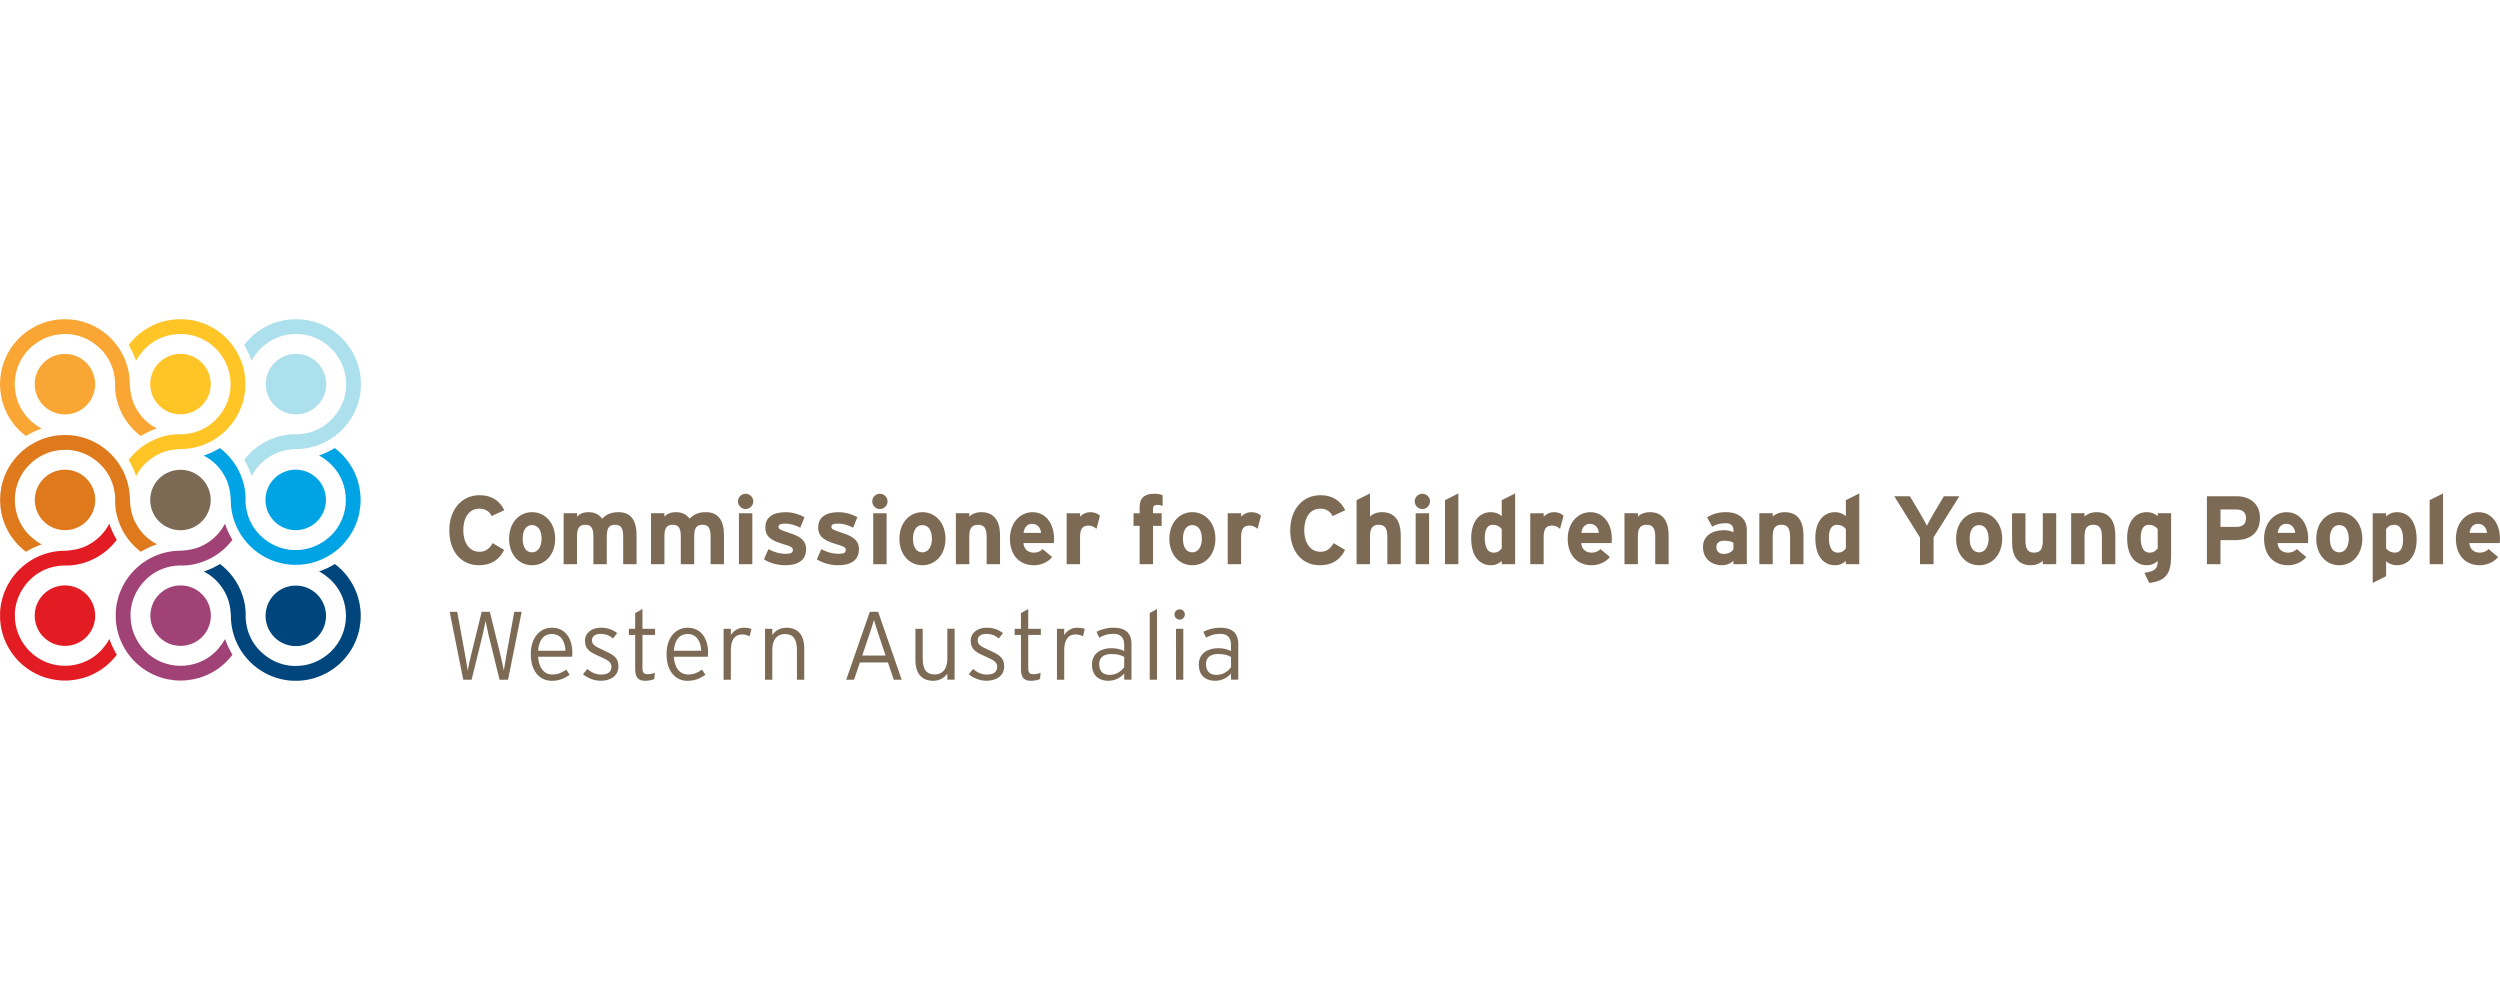 <svg xmlns="http://www.w3.org/2000/svg" xmlns:xlink="http://www.w3.org/1999/xlink" id="Layer_1" x="0px" y="0px" width="200px" height="80px" viewBox="42.786 -20.983 200 80" xml:space="preserve"><path fill="#7D6A55" d="M82.123,20.302c-0.194-0.374-0.505-0.592-0.995-0.592c-0.814,0-1.279,0.716-1.279,1.725 c0,0.977,0.474,1.724,1.289,1.724c0.489,0,0.776-0.212,1.063-0.691l0.917,0.542c-0.374,0.77-1.025,1.226-2.012,1.226 c-1.419,0-2.375-1.086-2.375-2.8c0-1.654,0.993-2.803,2.415-2.803c1.023,0,1.646,0.496,1.986,1.203L82.123,20.302L82.123,20.302z  M85.352,24.236c-1.063,0-1.839-0.869-1.839-2.118c0-1.25,0.776-2.127,1.839-2.127c1.063,0,1.848,0.878,1.848,2.127 S86.416,24.236,85.352,24.236 M85.352,21.024c-0.513,0-0.752,0.466-0.752,1.093c0,0.63,0.24,1.088,0.752,1.088 c0.512,0,0.762-0.52,0.762-1.086C86.115,21.497,85.864,21.024,85.352,21.024 M92.641,24.151v-2.204c0-0.73-0.209-0.948-0.651-0.948 c-0.445,0-0.661,0.219-0.661,0.924v2.229h-1.072v-2.207c0-0.729-0.21-0.946-0.652-0.946s-0.66,0.219-0.66,0.924v2.229h-1.069v-4.077 h1.07v0.272c0.186-0.193,0.466-0.357,0.893-0.357c0.52,0,0.822,0.148,1.126,0.522c0.28-0.288,0.621-0.522,1.298-0.522 c1.039,0,1.45,0.714,1.45,1.862v2.299L92.641,24.151L92.641,24.151z M99.635,24.151v-2.204c0-0.73-0.209-0.948-0.651-0.948 c-0.445,0-0.662,0.219-0.662,0.924v2.229h-1.072v-2.207c0-0.729-0.21-0.946-0.652-0.946c-0.442,0-0.66,0.219-0.66,0.924v2.229 h-1.071v-4.077h1.071v0.272c0.186-0.193,0.466-0.357,0.893-0.357c0.52,0,0.822,0.148,1.127,0.522 c0.279-0.288,0.621-0.522,1.296-0.522c1.039,0,1.451,0.714,1.451,1.862v2.299L99.635,24.151L99.635,24.151z M102.436,19.743 c-0.333,0-0.614-0.279-0.614-0.614c0-0.334,0.28-0.613,0.614-0.613c0.334,0,0.614,0.28,0.614,0.613S102.77,19.743,102.436,19.743  M101.9,20.076h1.072v4.076H101.9V20.076z M105.611,24.236c-0.645,0-1.273-0.186-1.707-0.473l0.356-0.815 c0.435,0.241,0.894,0.372,1.413,0.372c0.418,0,0.543-0.102,0.543-0.31c0-0.187-0.146-0.279-0.598-0.41 c-0.978-0.295-1.605-0.537-1.605-1.398c0-0.847,0.676-1.21,1.63-1.21c0.513,0,1.072,0.156,1.505,0.396l-0.341,0.847 c-0.403-0.219-0.846-0.328-1.188-0.328c-0.433,0-0.55,0.085-0.55,0.265c0,0.171,0.125,0.24,0.846,0.473 c0.729,0.241,1.359,0.506,1.359,1.319C107.273,23.902,106.528,24.236,105.611,24.236 M109.841,24.236 c-0.645,0-1.272-0.186-1.707-0.473l0.356-0.815c0.435,0.241,0.893,0.372,1.413,0.372c0.419,0,0.543-0.102,0.543-0.31 c0-0.187-0.146-0.279-0.599-0.41c-0.977-0.295-1.604-0.537-1.604-1.398c0-0.847,0.674-1.21,1.629-1.21 c0.513,0,1.072,0.156,1.505,0.396l-0.341,0.845c-0.404-0.219-0.847-0.327-1.189-0.327c-0.434,0-0.55,0.084-0.55,0.264 c0,0.171,0.125,0.24,0.846,0.473c0.729,0.241,1.359,0.505,1.359,1.319C111.502,23.902,110.757,24.236,109.841,24.236  M113.179,19.743c-0.335,0-0.614-0.279-0.614-0.614c0-0.334,0.279-0.613,0.614-0.613c0.333,0,0.612,0.28,0.612,0.613 S113.512,19.743,113.179,19.743 M112.642,20.076h1.072v4.076h-1.072V20.076z M116.578,24.236c-1.063,0-1.838-0.869-1.838-2.118 c0-1.25,0.776-2.127,1.838-2.127c1.065,0,1.848,0.878,1.848,2.127C118.426,23.366,117.641,24.236,116.578,24.236 M116.578,21.024 c-0.512,0-0.752,0.466-0.752,1.093c0,0.63,0.241,1.088,0.752,1.088c0.513,0,0.762-0.52,0.762-1.086 C117.34,21.497,117.091,21.024,116.578,21.024 M121.717,24.151v-2.204c0-0.73-0.248-0.948-0.69-0.948 c-0.442,0-0.699,0.219-0.699,0.924v2.229h-1.072v-4.077h1.072v0.272c0.186-0.192,0.529-0.357,0.955-0.357 c1.041,0,1.507,0.714,1.507,1.862v2.299L121.717,24.151L121.717,24.151z M127.096,22.46h-2.437c0.04,0.559,0.452,0.769,0.838,0.769 c0.295,0,0.543-0.109,0.698-0.288l0.76,0.637c-0.324,0.42-0.915,0.659-1.458,0.659c-1.172,0-1.917-0.83-1.917-2.118 c0-1.249,0.782-2.127,1.815-2.127c1.086,0,1.715,0.963,1.715,2.127C127.112,22.273,127.104,22.383,127.096,22.46 M125.343,20.923 c-0.389,0-0.63,0.317-0.668,0.726h1.396C126.039,21.287,125.823,20.923,125.343,20.923 M130.503,21.325 c-0.169-0.154-0.38-0.262-0.621-0.262c-0.419,0-0.692,0.179-0.692,0.884v2.206h-1.071v-4.077h1.071v0.271 c0.188-0.192,0.459-0.356,0.84-0.356c0.349,0,0.612,0.14,0.752,0.287L130.503,21.325L130.503,21.325z M135.425,19.409 c-0.318,0-0.397,0.102-0.397,0.326v0.343h0.691v1.009h-0.691v3.068h-1.072v-3.068h-0.488v-1.009h0.489v-0.489 c0-0.762,0.419-1.072,1.163-1.072c0.264,0,0.489,0.039,0.675,0.118v0.86C135.688,19.44,135.579,19.41,135.425,19.409  M138.173,24.236c-1.063,0-1.838-0.869-1.838-2.118c0-1.25,0.775-2.127,1.838-2.127c1.063,0,1.847,0.878,1.847,2.127 S139.236,24.236,138.173,24.236 M138.173,21.024c-0.513,0-0.752,0.466-0.752,1.093c0,0.63,0.24,1.088,0.752,1.088 c0.513,0,0.762-0.52,0.762-1.086C138.934,21.497,138.685,21.024,138.173,21.024 M143.388,21.325 c-0.169-0.154-0.381-0.262-0.623-0.262c-0.419,0-0.691,0.179-0.691,0.884v2.206h-1.071v-4.077h1.072v0.271 c0.185-0.192,0.458-0.356,0.837-0.356c0.349,0,0.612,0.14,0.752,0.287L143.388,21.325L143.388,21.325z M149.396,20.302 c-0.194-0.374-0.505-0.592-0.995-0.592c-0.812,0-1.277,0.716-1.277,1.725c0,0.977,0.473,1.724,1.288,1.724 c0.487,0,0.775-0.212,1.063-0.691l0.916,0.542c-0.372,0.77-1.026,1.226-2.013,1.226c-1.419,0-2.374-1.086-2.374-2.8 c0-1.654,0.992-2.803,2.414-2.803c1.025,0,1.646,0.496,1.986,1.203L149.396,20.302L149.396,20.302z M153.773,24.151v-2.204 c0-0.73-0.248-0.948-0.691-0.948c-0.441,0-0.697,0.219-0.697,0.924v2.229h-1.072v-5.124l1.072-0.536v1.854 c0.187-0.192,0.528-0.356,0.955-0.356c1.041,0,1.506,0.712,1.506,1.862v2.299H153.773L153.773,24.151z M156.575,19.743 c-0.334,0-0.614-0.279-0.614-0.614c0-0.334,0.28-0.613,0.614-0.613s0.613,0.28,0.613,0.613 C157.188,19.463,156.909,19.743,156.575,19.743 M156.04,20.076h1.073v4.076h-1.073V20.076z M158.385,24.151v-5.123l1.07-0.536v5.659  M162.925,24.151v-0.254c-0.201,0.177-0.473,0.339-0.862,0.339c-0.868,0-1.583-0.651-1.583-2.173c0-1.22,0.574-2.073,1.583-2.073 c0.357,0,0.668,0.141,0.862,0.32V19.03l1.072-0.536v5.659L162.925,24.151L162.925,24.151z M162.925,21.349 c-0.162-0.224-0.412-0.348-0.721-0.348c-0.412,0-0.637,0.356-0.637,1.04c0,0.838,0.28,1.188,0.698,1.188 c0.334,0,0.505-0.14,0.66-0.341L162.925,21.349L162.925,21.349z M167.59,21.325c-0.171-0.154-0.381-0.262-0.62-0.262 c-0.42,0-0.691,0.179-0.691,0.884v2.206h-1.072v-4.077h1.072v0.271c0.187-0.192,0.459-0.356,0.838-0.356 c0.349,0,0.614,0.14,0.752,0.287L167.59,21.325L167.59,21.325z M171.719,22.46h-2.438c0.039,0.559,0.451,0.769,0.838,0.769 c0.295,0,0.543-0.109,0.698-0.288l0.762,0.637c-0.326,0.42-0.917,0.659-1.46,0.659c-1.173,0-1.916-0.83-1.916-2.118 c0-1.249,0.783-2.127,1.815-2.127c1.086,0,1.714,0.963,1.714,2.127C171.733,22.273,171.726,22.383,171.719,22.46 M169.965,20.923 c-0.388,0-0.629,0.317-0.668,0.726h1.396C170.663,21.287,170.445,20.923,169.965,20.923 M175.204,24.151v-2.204 c0-0.73-0.25-0.948-0.691-0.948c-0.442,0-0.698,0.219-0.698,0.924v2.229h-1.072v-4.077h1.072v0.272 c0.188-0.192,0.529-0.357,0.955-0.357c1.04,0,1.507,0.714,1.507,1.862v2.299L175.204,24.151L175.204,24.151z M181.46,24.151v-0.272 c-0.193,0.202-0.535,0.357-0.916,0.357c-0.76,0-1.521-0.465-1.521-1.453c0-0.898,0.73-1.35,1.653-1.35 c0.372,0,0.613,0.077,0.783,0.163v-0.202c0-0.287-0.192-0.521-0.581-0.521c-0.488,0-0.745,0.072-1.117,0.273l-0.412-0.745 c0.474-0.271,0.869-0.411,1.529-0.411c0.985,0,1.654,0.512,1.654,1.428v2.731L181.46,24.151L181.46,24.151L181.46,24.151z  M181.46,22.444c-0.186-0.117-0.364-0.171-0.745-0.171c-0.403,0-0.622,0.187-0.622,0.513c0,0.286,0.162,0.543,0.622,0.543 c0.35,0,0.628-0.178,0.745-0.371V22.444L181.46,22.444z M185.992,24.151v-2.204c0-0.73-0.248-0.948-0.69-0.948 s-0.698,0.219-0.698,0.924v2.229h-1.072v-4.077h1.072v0.272c0.187-0.192,0.528-0.357,0.956-0.357c1.04,0,1.506,0.714,1.506,1.862 v2.299L185.992,24.151L185.992,24.151z M190.455,24.151v-0.254c-0.201,0.177-0.472,0.339-0.859,0.339 c-0.871,0-1.585-0.651-1.585-2.173c0-1.22,0.574-2.073,1.584-2.073c0.356,0,0.667,0.141,0.86,0.32V19.03l1.073-0.536v5.659 L190.455,24.151L190.455,24.151z M190.455,21.349c-0.161-0.224-0.411-0.348-0.72-0.348c-0.411,0-0.637,0.356-0.637,1.04 c0,0.838,0.28,1.188,0.698,1.188c0.334,0,0.507-0.14,0.661-0.341L190.455,21.349L190.455,21.349z M197.473,22.002v2.151h-1.087 v-2.13l-2.057-3.305h1.248l0.769,1.289c0.193,0.327,0.488,0.862,0.591,1.063c0.102-0.201,0.388-0.721,0.59-1.062l0.769-1.288h1.234 l-2.057,3.284V22.002z M201.112,24.236c-1.063,0-1.839-0.869-1.839-2.118c0-1.25,0.776-2.127,1.839-2.127 c1.065,0,1.849,0.878,1.849,2.127S202.177,24.236,201.112,24.236 M201.112,21.024c-0.513,0-0.752,0.466-0.752,1.093 c0,0.63,0.24,1.088,0.752,1.088s0.762-0.52,0.762-1.086C201.874,21.497,201.624,21.024,201.112,21.024 M206.212,24.151v-0.272 c-0.186,0.193-0.526,0.357-0.954,0.357c-1.04,0-1.507-0.715-1.507-1.863v-2.297h1.072v2.205c0,0.728,0.249,0.946,0.691,0.946 s0.697-0.219,0.697-0.924v-2.229h1.072v4.076L206.212,24.151L206.212,24.151z M210.939,24.151v-2.204c0-0.73-0.25-0.948-0.691-0.948 c-0.442,0-0.698,0.219-0.698,0.924v2.229h-1.071v-4.077h1.071v0.272c0.188-0.192,0.529-0.357,0.956-0.357 c1.039,0,1.506,0.714,1.506,1.862v2.299L210.939,24.151L210.939,24.151z M214.72,25.65l-0.381-0.809 c0.837-0.117,1.063-0.317,1.063-0.947c-0.202,0.178-0.473,0.341-0.862,0.341c-0.869,0-1.583-0.651-1.583-2.172 c0-1.22,0.574-2.074,1.583-2.074c0.357,0,0.668,0.141,0.862,0.32v-0.234h1.072v3.384C216.473,24.804,216.147,25.494,214.72,25.65  M215.402,21.349c-0.162-0.224-0.411-0.348-0.721-0.348c-0.412,0-0.637,0.356-0.637,1.04c0,0.838,0.279,1.188,0.699,1.188 c0.333,0,0.505-0.14,0.659-0.341L215.402,21.349L215.402,21.349z M221.62,22.227h-1.195v1.925h-1.086v-5.436h2.374 c1.025,0,1.869,0.566,1.869,1.723C223.582,21.699,222.746,22.227,221.62,22.227 M221.674,19.773h-1.248v1.396h1.264 c0.505,0,0.778-0.232,0.778-0.707C222.468,19.991,222.157,19.773,221.674,19.773 M227.425,22.46h-2.437 c0.04,0.559,0.452,0.769,0.838,0.769c0.297,0,0.543-0.109,0.699-0.288l0.762,0.637c-0.328,0.42-0.918,0.659-1.461,0.659 c-1.171,0-1.916-0.83-1.916-2.118c0-1.249,0.782-2.127,1.814-2.127c1.086,0,1.717,0.963,1.717,2.127 C227.441,22.273,227.434,22.383,227.425,22.46 M225.672,20.923c-0.389,0-0.631,0.317-0.667,0.726h1.396 C226.371,21.287,226.154,20.923,225.672,20.923 M229.925,24.236c-1.063,0-1.838-0.869-1.838-2.118c0-1.25,0.775-2.127,1.839-2.127 c1.065,0,1.846,0.878,1.846,2.127C231.771,23.366,230.989,24.236,229.925,24.236 M229.926,21.024c-0.513,0-0.752,0.466-0.752,1.093 c0,0.63,0.241,1.088,0.752,1.088c0.514,0,0.762-0.52,0.762-1.086C230.687,21.497,230.439,21.024,229.926,21.024 M234.536,24.236 c-0.357,0-0.668-0.139-0.862-0.317v1.195l-1.072,0.536v-5.574h1.072v0.256c0.201-0.177,0.474-0.341,0.862-0.341 c0.867,0,1.582,0.652,1.582,2.172C236.118,23.382,235.544,24.236,234.536,24.236 M234.333,21c-0.334,0-0.505,0.139-0.66,0.341v1.537 c0.162,0.225,0.411,0.349,0.721,0.349c0.411,0,0.637-0.356,0.637-1.04C235.032,21.348,234.753,21,234.333,21 M237.158,24.151v-5.123 l1.073-0.536v5.659 M242.769,22.46h-2.435c0.038,0.559,0.45,0.769,0.838,0.769c0.295,0,0.543-0.109,0.698-0.288l0.762,0.637 c-0.326,0.42-0.917,0.659-1.46,0.659c-1.173,0-1.917-0.83-1.917-2.118c0-1.249,0.782-2.127,1.816-2.127 c1.086,0,1.714,0.963,1.714,2.127c0,0.155-0.007,0.265-0.015,0.342 M241.016,20.923c-0.388,0-0.63,0.317-0.668,0.726h1.397 C241.716,21.287,241.498,20.923,241.016,20.923 M83.434,33.395h-0.683l-0.854-3.478c-0.086-0.357-0.202-0.895-0.264-1.226 c-0.062,0.333-0.178,0.853-0.263,1.226l-0.854,3.478h-0.668l-1.087-5.433h0.605l0.637,3.493c0.062,0.356,0.155,0.946,0.202,1.211 c0.045-0.266,0.168-0.849,0.255-1.197l0.862-3.507h0.652l0.862,3.508c0.085,0.349,0.209,0.932,0.256,1.196 c0.046-0.266,0.14-0.855,0.202-1.213l0.634-3.492h0.592l-1.088,5.432L83.434,33.395z M88.549,31.556h-2.717 c0.055,0.869,0.466,1.42,1.134,1.42c0.473,0,0.752-0.14,1.125-0.39l0.271,0.421c-0.486,0.311-0.845,0.475-1.458,0.475 c-0.746,0-1.654-0.544-1.654-2.146c0-1.295,0.715-2.101,1.686-2.101c1.063,0,1.636,0.838,1.636,2.003 C88.573,31.376,88.566,31.462,88.549,31.556 M86.927,29.737c-0.604,0-1.024,0.434-1.094,1.341h2.197 C87.983,30.289,87.642,29.737,86.927,29.737 M90.863,33.479c-0.559,0-1.047-0.209-1.436-0.52l0.342-0.427 c0.326,0.287,0.707,0.452,1.11,0.452c0.559,0,0.823-0.233,0.823-0.631c0-0.334-0.241-0.52-0.963-0.829 c-0.815-0.351-1.156-0.6-1.156-1.251c0-0.621,0.536-1.041,1.273-1.041c0.558,0,0.993,0.18,1.304,0.434l-0.327,0.428 c-0.317-0.25-0.581-0.366-1.015-0.366c-0.426,0-0.675,0.211-0.675,0.505c0,0.34,0.21,0.481,0.899,0.792 c0.767,0.349,1.219,0.572,1.219,1.304C92.26,33.13,91.568,33.479,90.863,33.479 M94.184,29.809v2.654 c0,0.365,0.102,0.489,0.411,0.489c0.233,0,0.388-0.039,0.574-0.116l-0.04,0.505c-0.224,0.092-0.442,0.139-0.751,0.139 c-0.504,0-0.778-0.248-0.778-0.924V29.81h-0.504v-0.488H93.6v-1.255l0.583-0.328v1.583h1.009v0.488L94.184,29.809L94.184,29.809z  M99.408,31.556h-2.716c0.053,0.869,0.465,1.42,1.132,1.42c0.472,0,0.752-0.14,1.125-0.39l0.274,0.421 c-0.49,0.311-0.847,0.475-1.46,0.475c-0.744,0-1.652-0.544-1.652-2.146c0-1.295,0.714-2.101,1.684-2.101 c1.063,0,1.638,0.838,1.638,2.003C99.432,31.376,99.425,31.462,99.408,31.556 M97.787,29.737c-0.605,0-1.024,0.434-1.095,1.341 h2.196C98.843,30.289,98.5,29.737,97.787,29.737 M102.753,29.926c-0.163-0.094-0.342-0.155-0.614-0.155 c-0.566,0-0.884,0.456-0.884,1.233v2.389h-0.582v-4.074h0.583v0.506c0.187-0.327,0.574-0.59,1.008-0.59 c0.305,0,0.498,0.038,0.638,0.099L102.753,29.926L102.753,29.926z M106.541,33.395v-2.382c0-0.878-0.311-1.275-0.963-1.275 c-0.565,0-1.008,0.381-1.008,1.275v2.382h-0.582v-4.075h0.583v0.498c0.232-0.342,0.613-0.583,1.125-0.583 c0.862,0,1.429,0.504,1.429,1.677v2.483h-0.583H106.541z M114.288,33.395l-0.465-1.381h-2.243l-0.475,1.381h-0.621l1.885-5.433 h0.668l1.886,5.433H114.288L114.288,33.395z M113.038,29.677c-0.124-0.359-0.28-0.846-0.335-1.072 c-0.053,0.219-0.209,0.705-0.34,1.087l-0.598,1.769h1.869L113.038,29.677L113.038,29.677z M118.573,33.395v-0.495 c-0.233,0.341-0.614,0.58-1.125,0.58c-0.861,0-1.429-0.504-1.429-1.676V29.32h0.583v2.383c0,0.876,0.311,1.272,0.962,1.272 c0.567,0,1.008-0.38,1.008-1.273v-2.384h0.583v4.074h-0.582V33.395z M121.723,33.479c-0.558,0-1.047-0.209-1.435-0.52l0.34-0.427 c0.327,0.287,0.708,0.452,1.111,0.452c0.559,0,0.823-0.233,0.823-0.631c0-0.334-0.241-0.52-0.963-0.829 c-0.815-0.351-1.156-0.6-1.156-1.251c0-0.621,0.536-1.041,1.272-1.041c0.559,0,0.993,0.18,1.305,0.434l-0.328,0.428 c-0.317-0.25-0.581-0.366-1.015-0.366c-0.427,0-0.675,0.211-0.675,0.505c0,0.34,0.21,0.481,0.9,0.792 c0.769,0.349,1.22,0.572,1.22,1.304c-0.001,0.801-0.693,1.149-1.399,1.149 M125.045,29.809v2.654c0,0.365,0.102,0.489,0.411,0.489 c0.233,0,0.39-0.039,0.575-0.116l-0.04,0.505c-0.226,0.092-0.442,0.139-0.752,0.139c-0.504,0-0.776-0.248-0.776-0.924V29.81h-0.506 v-0.488h0.505v-1.255l0.581-0.328v1.583h1.011v0.488L125.045,29.809L125.045,29.809z M129.423,29.926 c-0.162-0.094-0.341-0.155-0.613-0.155c-0.567,0-0.886,0.456-0.886,1.233v2.389h-0.582v-4.074h0.582v0.506 c0.188-0.327,0.574-0.59,1.009-0.59c0.303,0,0.498,0.038,0.637,0.099l-0.148,0.592L129.423,29.926z M132.723,33.396v-0.496 c-0.287,0.309-0.691,0.58-1.274,0.58c-0.634,0-1.305-0.317-1.305-1.304c0-0.917,0.755-1.306,1.561-1.306 c0.412,0,0.777,0.102,1.018,0.232v-0.481c0-0.604-0.287-0.899-0.885-0.899c-0.427,0-0.776,0.117-1.11,0.311l-0.219-0.473 c0.36-0.194,0.839-0.327,1.369-0.327c0.876,0,1.428,0.374,1.428,1.318v2.842h-0.582L132.723,33.396L132.723,33.396z M132.723,31.57 c-0.264-0.148-0.552-0.232-1.048-0.232c-0.597,0-0.954,0.288-0.954,0.8c0,0.605,0.333,0.868,0.829,0.868 c0.529,0,0.924-0.271,1.172-0.613L132.723,31.57L132.723,31.57z M134.764,33.395v-5.333l0.583-0.326v5.657 M137.17,28.59 c-0.24,0-0.426-0.187-0.426-0.411c0-0.232,0.186-0.42,0.426-0.42c0.218,0,0.404,0.188,0.404,0.42 C137.573,28.403,137.386,28.59,137.17,28.59 M136.867,29.319h0.583v4.075h-0.582L136.867,29.319L136.867,29.319z M141.268,33.396 v-0.496c-0.286,0.309-0.69,0.58-1.273,0.58c-0.636,0-1.305-0.317-1.305-1.304c0-0.917,0.752-1.306,1.56-1.306 c0.412,0,0.776,0.102,1.017,0.232v-0.481c0-0.604-0.286-0.899-0.886-0.899c-0.425,0-0.775,0.117-1.109,0.311l-0.219-0.473 c0.358-0.194,0.839-0.327,1.369-0.327c0.876,0,1.426,0.374,1.426,1.318v2.842h-0.582v0.003H141.268z M141.268,31.57 c-0.263-0.148-0.551-0.232-1.047-0.232c-0.6,0-0.956,0.288-0.956,0.8c0,0.605,0.334,0.868,0.832,0.868 c0.527,0,0.923-0.271,1.171-0.613L141.268,31.57L141.268,31.57z"></path><path fill="#ADE0ED" d="M68.177,11.457c0.768-0.769,0.912-1.922,0.433-2.835c-0.111-0.211-0.254-0.409-0.432-0.587 c-0.945-0.945-2.478-0.945-3.422,0c-0.769,0.769-0.911,1.924-0.432,2.835c0.11,0.211,0.254,0.409,0.431,0.585 C65.699,12.4,67.233,12.402,68.177,11.457"></path><path fill="#ADE0ED" d="M71.657,9.937c0.101-2.412-1.52-3.864-1.52-3.864c-2.027-2.028-5.316-2.028-7.342,0 c-0.176,0.176-0.332,0.355-0.477,0.549c0,0,0.118,0.169,0.296,0.539c0.194,0.399,0.296,0.72,0.296,0.72 c0.384-0.691,0.827-1.072,0.827-1.072c1.473-1.415,4-1.483,5.565,0.106c0.379,0.384,1.17,1.338,1.17,2.831 c0,0,0.125,1.516-1.175,2.839c-1.304,1.33-2.965,1.171-2.965,1.171c-0.529,0.003-0.985,0.086-1.478,0.247 c-0.275,0.09-0.546,0.203-0.808,0.341c-0.24,0.125-0.469,0.271-0.689,0.435c-0.195,0.146-0.384,0.309-0.561,0.485 c-0.176,0.176-0.329,0.355-0.476,0.547c0,0,0.117,0.171,0.297,0.541c0.193,0.397,0.301,0.755,0.301,0.755 c0.186-0.36,0.422-0.691,0.723-0.995c0.305-0.305,0.651-0.543,1.012-0.735c0.821-0.438,1.835-0.435,1.835-0.435 c0.825-0.004,1.65-0.204,2.399-0.599c0.449-0.239,0.87-0.545,1.248-0.924C71.71,11.853,71.657,9.937,71.657,9.937"></path><path fill="#00A4E4" d="M64.732,20.721c0.768,0.768,1.922,0.913,2.836,0.432c0.211-0.11,0.408-0.253,0.584-0.43 c0.946-0.947,0.946-2.479,0-3.425c-0.767-0.769-1.922-0.911-2.835-0.43c-0.211,0.108-0.409,0.252-0.585,0.43 C63.787,18.243,63.787,19.775,64.732,20.721"></path><path fill="#00A4E4" d="M66.253,24.201c2.412,0.101,3.862-1.52,3.862-1.52c2.028-2.028,2.027-5.317,0-7.342 c-0.176-0.178-0.356-0.332-0.548-0.478c0,0-0.169,0.117-0.54,0.296c-0.398,0.194-0.719,0.296-0.719,0.296 c0.691,0.384,1.072,0.829,1.072,0.829c1.416,1.472,1.484,4-0.104,5.564c-0.385,0.379-1.34,1.171-2.833,1.171 c0,0-1.516,0.124-2.839-1.175c-1.33-1.305-1.171-2.967-1.171-2.967c-0.003-0.529-0.086-0.984-0.248-1.476 c-0.089-0.278-0.202-0.548-0.34-0.81c-0.125-0.239-0.271-0.468-0.436-0.688c-0.147-0.196-0.31-0.384-0.487-0.563 c-0.175-0.176-0.354-0.33-0.546-0.476c0,0-0.171,0.117-0.541,0.297c-0.397,0.193-0.754,0.303-0.754,0.303 c0.359,0.184,0.691,0.421,0.995,0.722c0.305,0.306,0.542,0.651,0.735,1.013c0.437,0.82,0.434,1.834,0.434,1.834 c0.005,0.825,0.205,1.651,0.6,2.4c0.238,0.449,0.545,0.87,0.924,1.248c1.565,1.572,3.482,1.52,3.482,1.52"></path><path fill="#00457C" d="M64.74,29.996c0.767,0.768,1.923,0.91,2.835,0.433c0.211-0.111,0.409-0.254,0.587-0.433 c0.943-0.945,0.943-2.477,0-3.422c-0.769-0.769-1.926-0.912-2.837-0.433c-0.211,0.109-0.409,0.254-0.585,0.43 C63.795,27.517,63.795,29.051,64.74,29.996"></path><path fill="#00457C" d="M66.26,33.476c2.412,0.101,3.863-1.52,3.863-1.52c2.03-2.027,2.028-5.315,0-7.344 c-0.174-0.176-0.355-0.329-0.548-0.475c0,0-0.169,0.117-0.54,0.297c-0.398,0.191-0.719,0.295-0.719,0.295 c0.693,0.386,1.074,0.827,1.074,0.827c1.415,1.473,1.482,3.999-0.106,5.564c-0.384,0.379-1.339,1.171-2.831,1.171 c0,0-1.517,0.124-2.84-1.175c-1.329-1.306-1.171-2.967-1.171-2.967c-0.004-0.528-0.087-0.985-0.247-1.477 c-0.089-0.277-0.203-0.549-0.341-0.809c-0.125-0.24-0.271-0.47-0.436-0.689c-0.147-0.195-0.308-0.384-0.485-0.561 c-0.176-0.176-0.355-0.332-0.548-0.477c0,0-0.171,0.116-0.54,0.296c-0.398,0.194-0.755,0.304-0.755,0.304 c0.36,0.186,0.692,0.421,0.995,0.722c0.305,0.307,0.542,0.652,0.735,1.013c0.439,0.821,0.436,1.836,0.436,1.836 c0.004,0.825,0.205,1.65,0.599,2.398c0.238,0.45,0.545,0.871,0.922,1.249C64.343,33.527,66.26,33.475,66.26,33.476"></path><path fill="#FFC425" d="M58.935,11.457c0.767-0.769,0.911-1.922,0.431-2.835c-0.11-0.211-0.254-0.409-0.43-0.587 c-0.945-0.945-2.479-0.945-3.424,0c-0.769,0.769-0.911,1.924-0.43,2.835c0.108,0.211,0.252,0.409,0.43,0.585 C56.456,12.4,57.99,12.402,58.935,11.457"></path><path fill="#FFC425" d="M62.414,9.937c0.102-2.412-1.52-3.864-1.52-3.864c-2.028-2.028-5.315-2.028-7.341,0 c-0.176,0.176-0.332,0.355-0.478,0.549c0,0,0.117,0.169,0.296,0.539c0.194,0.399,0.297,0.72,0.297,0.72 c0.384-0.691,0.827-1.072,0.827-1.072c1.473-1.415,4-1.483,5.564,0.106c0.379,0.384,1.171,1.338,1.171,2.831 c0,0,0.124,1.516-1.175,2.839c-1.305,1.33-2.967,1.171-2.967,1.171c-0.529,0.003-0.985,0.086-1.476,0.247 c-0.277,0.09-0.548,0.203-0.81,0.341c-0.24,0.125-0.469,0.271-0.689,0.435c-0.196,0.146-0.384,0.309-0.561,0.485 c-0.176,0.176-0.331,0.355-0.478,0.547c0,0,0.117,0.171,0.299,0.541c0.192,0.397,0.302,0.755,0.302,0.755 c0.185-0.36,0.421-0.691,0.722-0.995c0.306-0.305,0.652-0.543,1.013-0.735c0.821-0.438,1.833-0.435,1.833-0.435 c0.827-0.004,1.652-0.204,2.401-0.599c0.448-0.239,0.871-0.545,1.248-0.924c1.572-1.564,1.519-3.481,1.519-3.481"></path><path fill="#7D6A55" d="M58.935,20.728c0.767-0.769,0.911-1.922,0.431-2.835c-0.11-0.211-0.254-0.409-0.43-0.587 c-0.945-0.943-2.479-0.943-3.424,0c-0.769,0.769-0.911,1.925-0.43,2.836c0.108,0.212,0.252,0.408,0.43,0.585 C56.456,21.673,57.99,21.673,58.935,20.728"></path><path fill="#A04276" d="M55.525,26.559c-0.767,0.767-0.911,1.921-0.433,2.835c0.11,0.21,0.254,0.409,0.431,0.586 c0.945,0.945,2.478,0.945,3.423,0c0.769-0.769,0.911-1.923,0.432-2.836c-0.11-0.211-0.254-0.407-0.431-0.585 C58.003,25.613,56.469,25.613,55.525,26.559"></path><path fill="#A04276" d="M52.046,28.078c-0.101,2.412,1.519,3.863,1.519,3.863c2.027,2.028,5.316,2.027,7.343,0 c0.176-0.176,0.33-0.355,0.476-0.549c0,0-0.118-0.17-0.296-0.538c-0.194-0.398-0.296-0.72-0.296-0.72 c-0.384,0.693-0.827,1.075-0.827,1.075c-1.473,1.414-4,1.481-5.565-0.106c-0.378-0.386-1.17-1.339-1.17-2.831 c0,0-0.125-1.517,1.175-2.842c1.305-1.329,2.967-1.169,2.967-1.169c0.529-0.006,0.984-0.088,1.476-0.248 c0.276-0.09,0.547-0.204,0.809-0.34c0.24-0.127,0.468-0.273,0.689-0.438c0.195-0.146,0.384-0.309,0.561-0.484 c0.176-0.177,0.329-0.355,0.476-0.548c0,0-0.117-0.171-0.298-0.541c-0.193-0.397-0.301-0.754-0.301-0.754 c-0.186,0.359-0.422,0.691-0.724,0.994c-0.305,0.305-0.651,0.543-1.012,0.735c-0.821,0.438-1.835,0.436-1.835,0.436 c-0.825,0.004-1.65,0.205-2.4,0.6c-0.448,0.237-0.87,0.545-1.248,0.924C51.993,26.162,52.046,28.078,52.046,28.078"></path><path fill="#FAA634" d="M49.691,8.038c-0.769-0.766-1.923-0.91-2.835-0.43c-0.211,0.109-0.409,0.254-0.586,0.43 c-0.945,0.945-0.945,2.479,0,3.424c0.769,0.769,1.923,0.911,2.834,0.43c0.212-0.108,0.409-0.252,0.585-0.43 c0.945-0.945,0.945-2.478,0-3.423"></path><path fill="#FAA634" d="M48.169,4.559c-2.412-0.102-3.862,1.52-3.862,1.52c-2.028,2.027-2.028,5.315,0,7.342 c0.176,0.176,0.355,0.332,0.549,0.477c0,0,0.169-0.118,0.539-0.297c0.399-0.193,0.719-0.295,0.719-0.295 c-0.691-0.386-1.072-0.829-1.072-0.829c-1.416-1.472-1.484-4,0.104-5.564c0.384-0.378,1.338-1.17,2.831-1.17 c0,0,1.516-0.124,2.84,1.175c1.329,1.307,1.169,2.968,1.169,2.968c0.005,0.529,0.086,0.984,0.247,1.477 c0.09,0.277,0.205,0.547,0.341,0.809c0.126,0.239,0.272,0.468,0.436,0.688c0.146,0.195,0.309,0.384,0.487,0.561 c0.175,0.176,0.355,0.331,0.546,0.477c0,0,0.17-0.117,0.541-0.298c0.396-0.192,0.754-0.303,0.754-0.303 c-0.36-0.183-0.691-0.42-0.994-0.721c-0.306-0.306-0.543-0.652-0.735-1.014c-0.439-0.82-0.435-1.833-0.435-1.833 c-0.005-0.827-0.206-1.65-0.602-2.401c-0.238-0.448-0.544-0.87-0.922-1.249c-1.565-1.571-3.482-1.518-3.482-1.518"></path><path fill="#DE791C" d="M49.698,17.301c-0.767-0.767-1.921-0.911-2.835-0.432c-0.21,0.109-0.409,0.254-0.585,0.43 c-0.945,0.946-0.945,2.479,0,3.424c0.768,0.768,1.922,0.91,2.836,0.43c0.211-0.109,0.407-0.252,0.584-0.43 C50.643,19.779,50.643,18.246,49.698,17.301"></path><path fill="#DE791C" d="M48.178,13.821c-2.412-0.101-3.864,1.52-3.864,1.52c-2.028,2.028-2.027,5.315,0,7.344 c0.176,0.176,0.355,0.332,0.549,0.477c0,0,0.169-0.119,0.539-0.298c0.398-0.191,0.72-0.294,0.72-0.294 c-0.693-0.385-1.074-0.828-1.074-0.828c-1.415-1.474-1.482-4.001,0.106-5.566c0.384-0.379,1.337-1.171,2.831-1.171 c0,0,1.517-0.124,2.84,1.175c1.328,1.306,1.17,2.967,1.17,2.967c0.004,0.529,0.086,0.985,0.247,1.476 c0.089,0.279,0.203,0.55,0.341,0.81c0.125,0.24,0.271,0.47,0.436,0.69c0.146,0.196,0.309,0.385,0.485,0.563 c0.176,0.176,0.355,0.329,0.548,0.475c0,0,0.17-0.117,0.54-0.298c0.397-0.192,0.754-0.303,0.754-0.303 c-0.36-0.186-0.691-0.421-0.994-0.722c-0.305-0.307-0.542-0.651-0.735-1.013c-0.439-0.822-0.436-1.833-0.436-1.833 c-0.003-0.827-0.205-1.65-0.599-2.401c-0.237-0.449-0.545-0.871-0.923-1.249c-1.566-1.573-3.482-1.519-3.482-1.519"></path><path fill="#E31B23" d="M46.272,26.559c-0.767,0.769-0.911,1.922-0.433,2.835c0.11,0.211,0.254,0.409,0.431,0.587 c0.945,0.944,2.478,0.944,3.423,0c0.769-0.769,0.911-1.925,0.432-2.835c-0.11-0.211-0.254-0.409-0.431-0.585 C48.749,25.614,47.216,25.614,46.272,26.559"></path><path fill="#E31B23" d="M42.793,28.078c-0.101,2.414,1.519,3.865,1.519,3.865c2.027,2.026,5.316,2.026,7.343,0 c0.176-0.176,0.33-0.356,0.476-0.549c0,0-0.118-0.171-0.296-0.54c-0.193-0.397-0.296-0.72-0.296-0.72 c-0.384,0.693-0.827,1.073-0.827,1.073c-1.473,1.415-4,1.482-5.564-0.105c-0.379-0.385-1.171-1.337-1.171-2.831 c0,0-0.125-1.516,1.175-2.841c1.305-1.326,2.967-1.168,2.967-1.168c0.529-0.004,0.984-0.087,1.476-0.246 c0.276-0.09,0.548-0.206,0.809-0.342c0.24-0.127,0.468-0.273,0.689-0.437c0.196-0.147,0.383-0.309,0.561-0.485 c0.176-0.176,0.329-0.355,0.476-0.549c0,0-0.117-0.167-0.298-0.539c-0.193-0.397-0.301-0.754-0.301-0.754 c-0.186,0.361-0.422,0.691-0.724,0.994c-0.305,0.307-0.651,0.544-1.012,0.735c-0.821,0.439-1.835,0.438-1.835,0.438 c-0.825,0.002-1.65,0.203-2.399,0.598c-0.45,0.237-0.871,0.544-1.249,0.924C42.739,26.162,42.792,28.079,42.793,28.078"></path></svg>